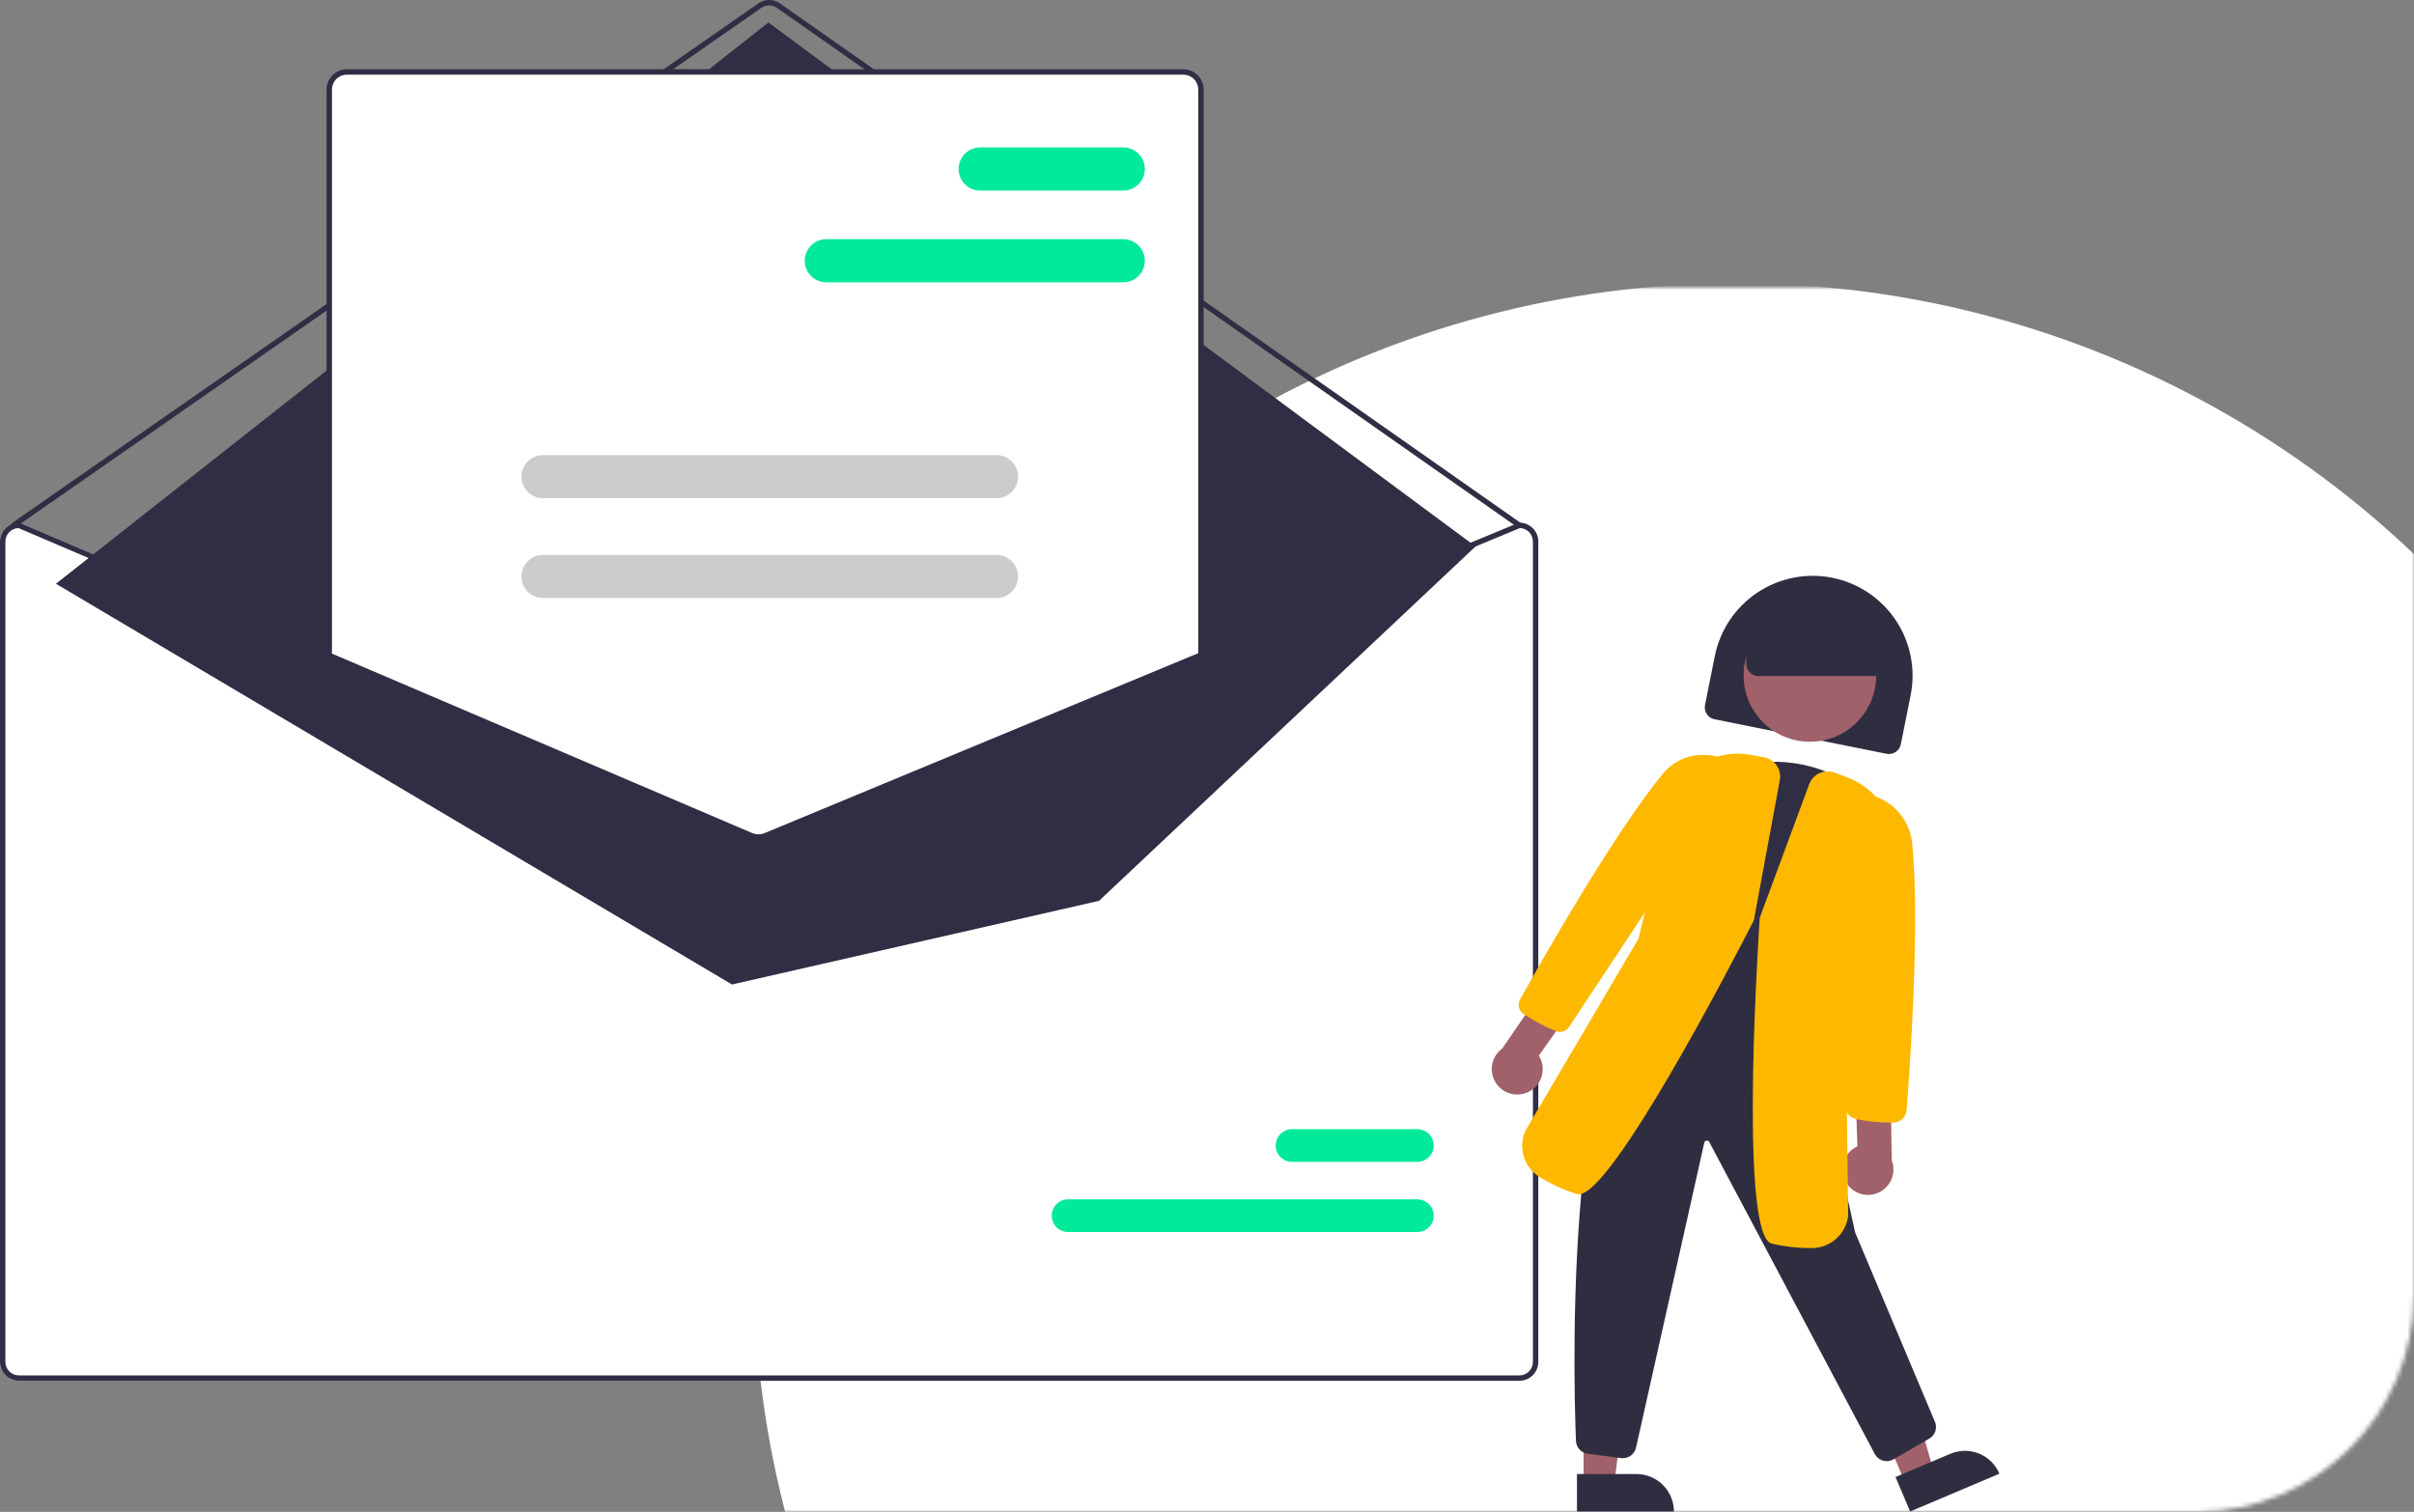 <svg width="554" height="347" viewBox="0 0 554 347" fill="none" xmlns="http://www.w3.org/2000/svg">
<rect x="0" y="0" width="554" height="347" fill="#808080" stroke="none"/>
<mask id="mask0_1250_706" style="mask-type:alpha" maskUnits="userSpaceOnUse" x="172" y="66" width="382" height="281">
<path d="M172 66H554V297C554 324.614 531.614 347 504 347H172V66Z" fill="#2F2E41"/>
</mask>
<g mask="url(#mask0_1250_706)">
<circle cx="398.5" cy="290.5" r="225.5" fill="white"/>
</g>
<g clip-path="url(#clip0_1250_706)">
<path d="M4.336 119.954H4.46L75.562 150.315L172.845 191.856C173.225 192.016 173.633 192.099 174.045 192.101C174.458 192.103 174.866 192.024 175.248 191.868L275.615 150.229L348.464 120.004L348.576 119.954H348.7C349.849 119.956 350.951 120.413 351.764 121.226C352.577 122.038 353.034 123.14 353.035 124.29V312.575C353.034 313.725 352.577 314.827 351.764 315.639C350.951 316.452 349.849 316.909 348.7 316.911H4.336C3.186 316.909 2.084 316.452 1.271 315.64C0.459 314.827 0.001 313.725 6.10352e-05 312.575V124.29C0.001 123.14 0.459 122.038 1.271 121.226C2.084 120.413 3.186 119.956 4.336 119.954Z" fill="white"/>
<path d="M3.098 121.193C3.224 121.193 3.347 121.154 3.451 121.082L174.741 1.791C175.262 1.43 175.881 1.237 176.516 1.238C177.15 1.239 177.768 1.434 178.289 1.797L348.344 121.081C348.411 121.127 348.486 121.161 348.565 121.178C348.645 121.196 348.727 121.198 348.807 121.184C348.887 121.17 348.964 121.14 349.032 121.096C349.101 121.053 349.16 120.996 349.207 120.929C349.254 120.863 349.287 120.787 349.305 120.708C349.322 120.629 349.324 120.547 349.31 120.466C349.296 120.386 349.266 120.31 349.223 120.241C349.179 120.172 349.122 120.113 349.056 120.066L179 0.783C178.272 0.274 177.405 0.001 176.517 -0C175.629 -0.002 174.762 0.269 174.033 0.775L2.743 120.065C2.635 120.141 2.554 120.248 2.511 120.373C2.468 120.498 2.467 120.633 2.506 120.759C2.546 120.885 2.625 120.995 2.731 121.073C2.837 121.151 2.966 121.193 3.098 121.193Z" fill="#302E44"/>
<path d="M338.626 125.421L176.347 5.152L12.836 133.979L167.986 225.954L252.218 206.754L338.626 125.421Z" fill="#302E44"/>
<path d="M245.109 282.763H325.279C325.771 282.764 326.259 282.667 326.714 282.479C327.169 282.291 327.582 282.015 327.931 281.668C328.279 281.32 328.555 280.907 328.744 280.452C328.932 279.997 329.029 279.51 329.029 279.017C329.029 278.525 328.932 278.038 328.744 277.583C328.555 277.128 328.279 276.715 327.931 276.367C327.582 276.019 327.169 275.744 326.714 275.556C326.259 275.368 325.771 275.271 325.279 275.272H245.109C244.617 275.271 244.129 275.368 243.674 275.556C243.219 275.744 242.806 276.019 242.457 276.367C242.109 276.715 241.833 277.128 241.644 277.583C241.456 278.038 241.359 278.525 241.359 279.017C241.359 279.51 241.456 279.997 241.644 280.452C241.833 280.907 242.109 281.32 242.457 281.668C242.806 282.015 243.219 282.291 243.674 282.479C244.129 282.667 244.617 282.764 245.109 282.763Z" fill="#00EA99"/>
<path d="M296.516 266.66H325.279C325.771 266.66 326.259 266.564 326.714 266.376C327.169 266.188 327.582 265.912 327.931 265.564C328.279 265.216 328.555 264.803 328.744 264.349C328.932 263.894 329.029 263.406 329.029 262.914C329.029 262.422 328.932 261.934 328.744 261.48C328.555 261.025 328.279 260.612 327.931 260.264C327.582 259.916 327.169 259.64 326.714 259.452C326.259 259.264 325.771 259.168 325.279 259.169H296.516C296.023 259.168 295.536 259.264 295.081 259.452C294.626 259.64 294.212 259.916 293.864 260.264C293.516 260.612 293.24 261.025 293.051 261.48C292.862 261.934 292.765 262.422 292.765 262.914C292.765 263.406 292.862 263.894 293.051 264.349C293.24 264.803 293.516 265.216 293.864 265.564C294.212 265.912 294.626 266.188 295.081 266.376C295.536 266.564 296.023 266.66 296.516 266.66Z" fill="#00EA99"/>
<path d="M174.065 192.41C174.674 192.411 175.278 192.292 175.842 192.062L275.925 150.534V20.547C275.923 19.398 275.466 18.296 274.653 17.483C273.841 16.67 272.739 16.213 271.589 16.211H79.588C78.438 16.213 77.336 16.67 76.523 17.483C75.711 18.296 75.254 19.398 75.252 20.547V150.625L75.44 150.706L172.234 192.042C172.814 192.285 173.436 192.41 174.065 192.41Z" fill="white"/>
<path d="M174.065 192.719C174.715 192.72 175.358 192.594 175.96 192.348L276.234 150.741V20.547C276.233 19.315 275.743 18.134 274.872 17.264C274.001 16.393 272.821 15.903 271.589 15.902H79.588C78.356 15.903 77.175 16.393 76.305 17.264C75.434 18.134 74.944 19.315 74.942 20.547V150.83L172.112 192.326C172.73 192.586 173.394 192.72 174.065 192.719ZM274.996 149.914L175.487 191.203C174.559 191.58 173.52 191.574 172.596 191.186L76.181 150.012V20.547C76.182 19.644 76.541 18.778 77.18 18.139C77.819 17.501 78.684 17.141 79.588 17.14H271.589C272.492 17.141 273.358 17.501 273.997 18.139C274.635 18.778 274.995 19.644 274.996 20.547V149.914Z" fill="#302E44"/>
<path d="M4.336 119.954H4.46L75.562 150.315L172.845 191.856C173.225 192.016 173.633 192.099 174.045 192.101C174.458 192.103 174.866 192.024 175.248 191.868L275.615 150.229L348.464 120.004L348.576 119.954H348.7C349.849 119.956 350.951 120.413 351.764 121.226C352.577 122.038 353.034 123.14 353.035 124.29V312.575C353.034 313.725 352.577 314.827 351.764 315.639C350.951 316.452 349.849 316.909 348.7 316.911H4.336C3.186 316.909 2.084 316.452 1.271 315.64C0.459 314.827 0.001 313.725 6.10352e-05 312.575V124.29C0.001 123.14 0.459 122.038 1.271 121.226C2.084 120.413 3.186 119.956 4.336 119.954ZM1.239 312.575C1.239 313.396 1.565 314.184 2.146 314.765C2.727 315.345 3.514 315.672 4.336 315.672H348.7C349.521 315.672 350.308 315.345 350.889 314.765C351.47 314.184 351.796 313.396 351.796 312.575V124.29C351.795 123.489 351.485 122.72 350.929 122.142C350.374 121.565 349.617 121.225 348.817 121.193L275.615 151.566L175.725 193.014C174.643 193.454 173.432 193.447 172.355 192.995L75.562 151.659L4.212 121.193C3.413 121.228 2.658 121.569 2.104 122.145C1.551 122.722 1.241 123.49 1.239 124.29V312.575Z" fill="#302E44"/>
<path d="M189.646 64.801H257.776C259.09 64.801 260.35 64.279 261.279 63.35C262.208 62.421 262.73 61.16 262.73 59.846C262.73 58.532 262.208 57.272 261.279 56.343C260.35 55.413 259.09 54.891 257.776 54.891H189.646C188.332 54.891 187.072 55.413 186.142 56.343C185.213 57.272 184.691 58.532 184.691 59.846C184.691 61.16 185.213 62.421 186.142 63.35C187.072 64.279 188.332 64.801 189.646 64.801Z" fill="#00EA99"/>
<path d="M224.95 43.743H257.776C259.09 43.743 260.35 43.221 261.279 42.292C262.208 41.362 262.73 40.102 262.73 38.788C262.73 37.474 262.208 36.214 261.279 35.285C260.35 34.355 259.09 33.833 257.776 33.833H224.95C223.635 33.833 222.375 34.355 221.446 35.285C220.517 36.214 219.995 37.474 219.995 38.788C219.995 40.102 220.517 41.362 221.446 42.292C222.375 43.221 223.635 43.743 224.95 43.743Z" fill="#00EA99"/>
<path d="M124.633 114.35H228.686C230 114.35 231.26 113.828 232.189 112.899C233.119 111.969 233.641 110.709 233.641 109.395C233.641 108.081 233.119 106.821 232.189 105.891C231.26 104.962 230 104.44 228.686 104.44H124.633C123.319 104.44 122.059 104.962 121.13 105.891C120.2 106.821 119.678 108.081 119.678 109.395C119.678 110.709 120.2 111.969 121.13 112.899C122.059 113.828 123.319 114.35 124.633 114.35Z" fill="#CCCCCC"/>
<path d="M124.633 137.266H228.686C230 137.266 231.26 136.744 232.189 135.815C233.119 134.886 233.641 133.625 233.641 132.311C233.641 130.997 233.119 129.737 232.189 128.808C231.26 127.878 230 127.356 228.686 127.356H124.633C123.319 127.356 122.059 127.878 121.13 128.808C120.2 129.737 119.678 130.997 119.678 132.311C119.678 133.625 120.2 134.886 121.13 135.815C122.059 136.744 123.319 137.266 124.633 137.266Z" fill="#CCCCCC"/>
<path d="M433.495 173.059C434.139 173.058 434.763 172.834 435.261 172.426C435.759 172.018 436.1 171.45 436.227 170.819L438.481 159.585C439.676 153.625 438.455 147.435 435.087 142.377C431.718 137.318 426.478 133.804 420.519 132.609C414.559 131.414 408.37 132.635 403.311 136.003C398.252 139.372 394.738 144.612 393.543 150.571L391.29 161.806C391.145 162.531 391.294 163.283 391.704 163.898C392.113 164.513 392.75 164.941 393.474 165.087L432.946 173.004C433.127 173.04 433.311 173.059 433.495 173.059Z" fill="#2F2E41"/>
<path d="M363.421 340.336L370.501 340.335L373.868 313.024L363.418 313.024L363.421 340.336Z" fill="#A0616A"/>
<path d="M375.559 338.312H361.904V346.91H384.157C384.157 344.629 383.251 342.442 381.639 340.83C380.027 339.218 377.84 338.312 375.559 338.312Z" fill="#2F2E41"/>
<path d="M437.199 340.264L443.719 337.503L436.17 311.041L426.548 315.117L437.199 340.264Z" fill="#A0616A"/>
<path d="M447.587 333.668L435.013 338.994L438.366 346.911L458.857 338.232C458.417 337.192 457.776 336.249 456.971 335.457C456.167 334.665 455.214 334.039 454.167 333.616C453.121 333.192 452.001 332.978 450.872 332.987C449.743 332.996 448.626 333.228 447.587 333.668Z" fill="#2F2E41"/>
<path d="M415.363 170.243C406.962 170.243 400.151 163.433 400.151 155.031C400.151 146.63 406.962 139.819 415.363 139.819C423.764 139.819 430.575 146.63 430.575 155.031C430.575 163.433 423.764 170.243 415.363 170.243Z" fill="#A0616A"/>
<path d="M414.643 224.233L414.799 223.726C418.944 210.252 423.229 196.326 427.52 183.081L427.636 182.723L427.372 182.455C420.712 175.68 408.236 172.978 398.35 176.171C388.4 179.383 381.544 188.392 382.401 197.127C382.857 202.374 381.447 207.615 378.42 211.925L378.023 212.501L378.643 212.825C389.758 218.545 401.746 222.374 414.118 224.157L414.643 224.233Z" fill="#302E44"/>
<path d="M432.99 335.357C433.532 335.356 434.065 335.212 434.534 334.94L442.751 330.195C443.425 329.81 443.929 329.185 444.162 328.445C444.396 327.705 444.341 326.904 444.009 326.202L425.749 282.877L411.795 219.687L386.363 210.439L386.132 210.546C358.867 223.07 360.975 312.842 361.674 330.711C361.705 331.463 362.009 332.178 362.529 332.722C363.048 333.266 363.748 333.603 364.497 333.669L372.145 334.669C372.922 334.737 373.697 334.512 374.317 334.038C374.937 333.564 375.357 332.875 375.495 332.107L391.107 262.333C391.123 262.2 391.181 262.077 391.273 261.98C391.364 261.883 391.485 261.818 391.616 261.795C391.743 261.771 391.873 261.788 391.989 261.842C392.105 261.897 392.201 261.987 392.262 262.1L430.282 333.769C430.482 334.129 430.752 334.445 431.077 334.699C431.401 334.952 431.773 335.139 432.17 335.246C432.437 335.319 432.713 335.357 432.99 335.357Z" fill="#2F2E41"/>
<path d="M423.856 271.683C423.376 270.983 423.055 270.186 422.916 269.348C422.777 268.51 422.824 267.652 423.052 266.835C423.281 266.017 423.686 265.259 424.239 264.615C424.792 263.971 425.48 263.456 426.253 263.106L425.837 249.841L433.837 247.622L434.161 266.363C434.663 267.702 434.656 269.178 434.141 270.512C433.627 271.846 432.642 272.944 431.371 273.6C430.101 274.256 428.635 274.423 427.25 274.069C425.864 273.716 424.657 272.867 423.856 271.683Z" fill="#A0616A"/>
<path d="M434.043 257.661L434.513 257.659C435.287 257.653 436.03 257.357 436.595 256.828C437.16 256.299 437.505 255.577 437.562 254.806C438.329 244.926 440.685 211.273 438.788 193.028C438.536 191.325 437.946 189.69 437.051 188.22C436.156 186.75 434.975 185.474 433.578 184.469C432.182 183.463 430.597 182.748 428.919 182.366C427.241 181.985 425.503 181.943 423.808 182.245L423.32 182.353L423.324 182.854C423.498 206.859 423.486 230.724 423.475 253.804C423.474 254.509 423.713 255.193 424.152 255.743C424.592 256.294 425.207 256.678 425.894 256.832C428.575 257.387 431.306 257.665 434.043 257.661Z" fill="#FFB800"/>
<path d="M415.832 286.451C417.88 286.442 419.854 285.687 421.385 284.326C422.915 282.966 423.897 281.094 424.146 279.061L423.472 223.659L434.484 195.806C434.947 192.147 434.16 188.439 432.25 185.284C430.341 182.128 427.421 179.711 423.964 178.425L421.02 177.321C420.464 177.112 419.872 177.015 419.278 177.036C418.685 177.057 418.101 177.195 417.561 177.442C417.02 177.689 416.534 178.04 416.13 178.475C415.725 178.91 415.411 179.421 415.205 179.978L403.85 210.635L403.847 210.68C403.06 222.881 399.506 283.609 406.591 285.42C409.594 286.124 412.668 286.47 415.752 286.45L415.832 286.451Z" fill="#FFB800"/>
<path d="M350.418 250.766C351.204 250.447 351.912 249.959 352.489 249.337C353.067 248.715 353.502 247.974 353.762 247.166C354.023 246.358 354.103 245.503 353.997 244.66C353.891 243.818 353.602 243.009 353.149 242.29L360.813 231.455L355.365 225.192L344.757 240.645C343.6 241.485 342.792 242.72 342.485 244.116C342.178 245.512 342.394 246.972 343.091 248.22C343.789 249.468 344.92 250.416 346.271 250.885C347.621 251.355 349.096 251.312 350.418 250.766Z" fill="#A0616A"/>
<path d="M358.071 236.842C358.471 236.83 358.863 236.722 359.213 236.527C359.563 236.332 359.86 236.056 360.081 235.722L360.122 235.661C372.803 216.467 385.916 196.62 399.207 176.834L399.35 176.621L399.167 176.441C398.001 175.353 396.627 174.512 395.128 173.968C393.629 173.424 392.036 173.189 390.443 173.277C388.804 173.307 387.19 173.682 385.706 174.379C384.222 175.075 382.901 176.076 381.83 177.318C370.216 191.448 353.641 220.778 348.837 229.43C348.534 229.968 348.445 230.599 348.586 231.2C348.728 231.8 349.09 232.325 349.602 232.67C351.96 234.276 354.487 235.62 357.136 236.679C357.434 236.796 357.752 236.851 358.071 236.842Z" fill="#FFB800"/>
<path d="M362.328 274.103C369.924 274.108 397.101 221.778 402.472 211.288L402.518 211.161L408.46 179.061C408.568 178.476 408.56 177.877 408.435 177.296C408.311 176.715 408.073 176.164 407.736 175.675C407.398 175.187 406.967 174.769 406.468 174.447C405.969 174.126 405.411 173.906 404.826 173.8L401.732 173.24C398.104 172.575 394.358 173.156 391.102 174.889C387.846 176.621 385.271 179.403 383.795 182.783L376.032 215.415L350.073 259.521C349.22 261.411 349.095 263.548 349.721 265.525C350.347 267.501 351.68 269.177 353.465 270.231C356.103 271.827 358.921 273.105 361.861 274.038C362.012 274.082 362.17 274.104 362.328 274.103Z" fill="#FFB800"/>
<path d="M403.549 155.163H434.207V151.447C434.202 147.341 432.57 143.406 429.667 140.503C426.764 137.6 422.828 135.967 418.723 135.963H416.246C412.14 135.967 408.205 137.6 405.302 140.503C402.399 143.406 400.766 147.341 400.762 151.447V152.376C400.762 153.115 401.056 153.823 401.579 154.346C402.101 154.868 402.81 155.162 403.549 155.163Z" fill="#2F2E41"/>
</g>
<defs>
<clipPath id="clip0_1250_706">
<rect width="459" height="347" fill="white" transform="matrix(-1 0 0 1 459 0)"/>
</clipPath>
</defs>
</svg>
